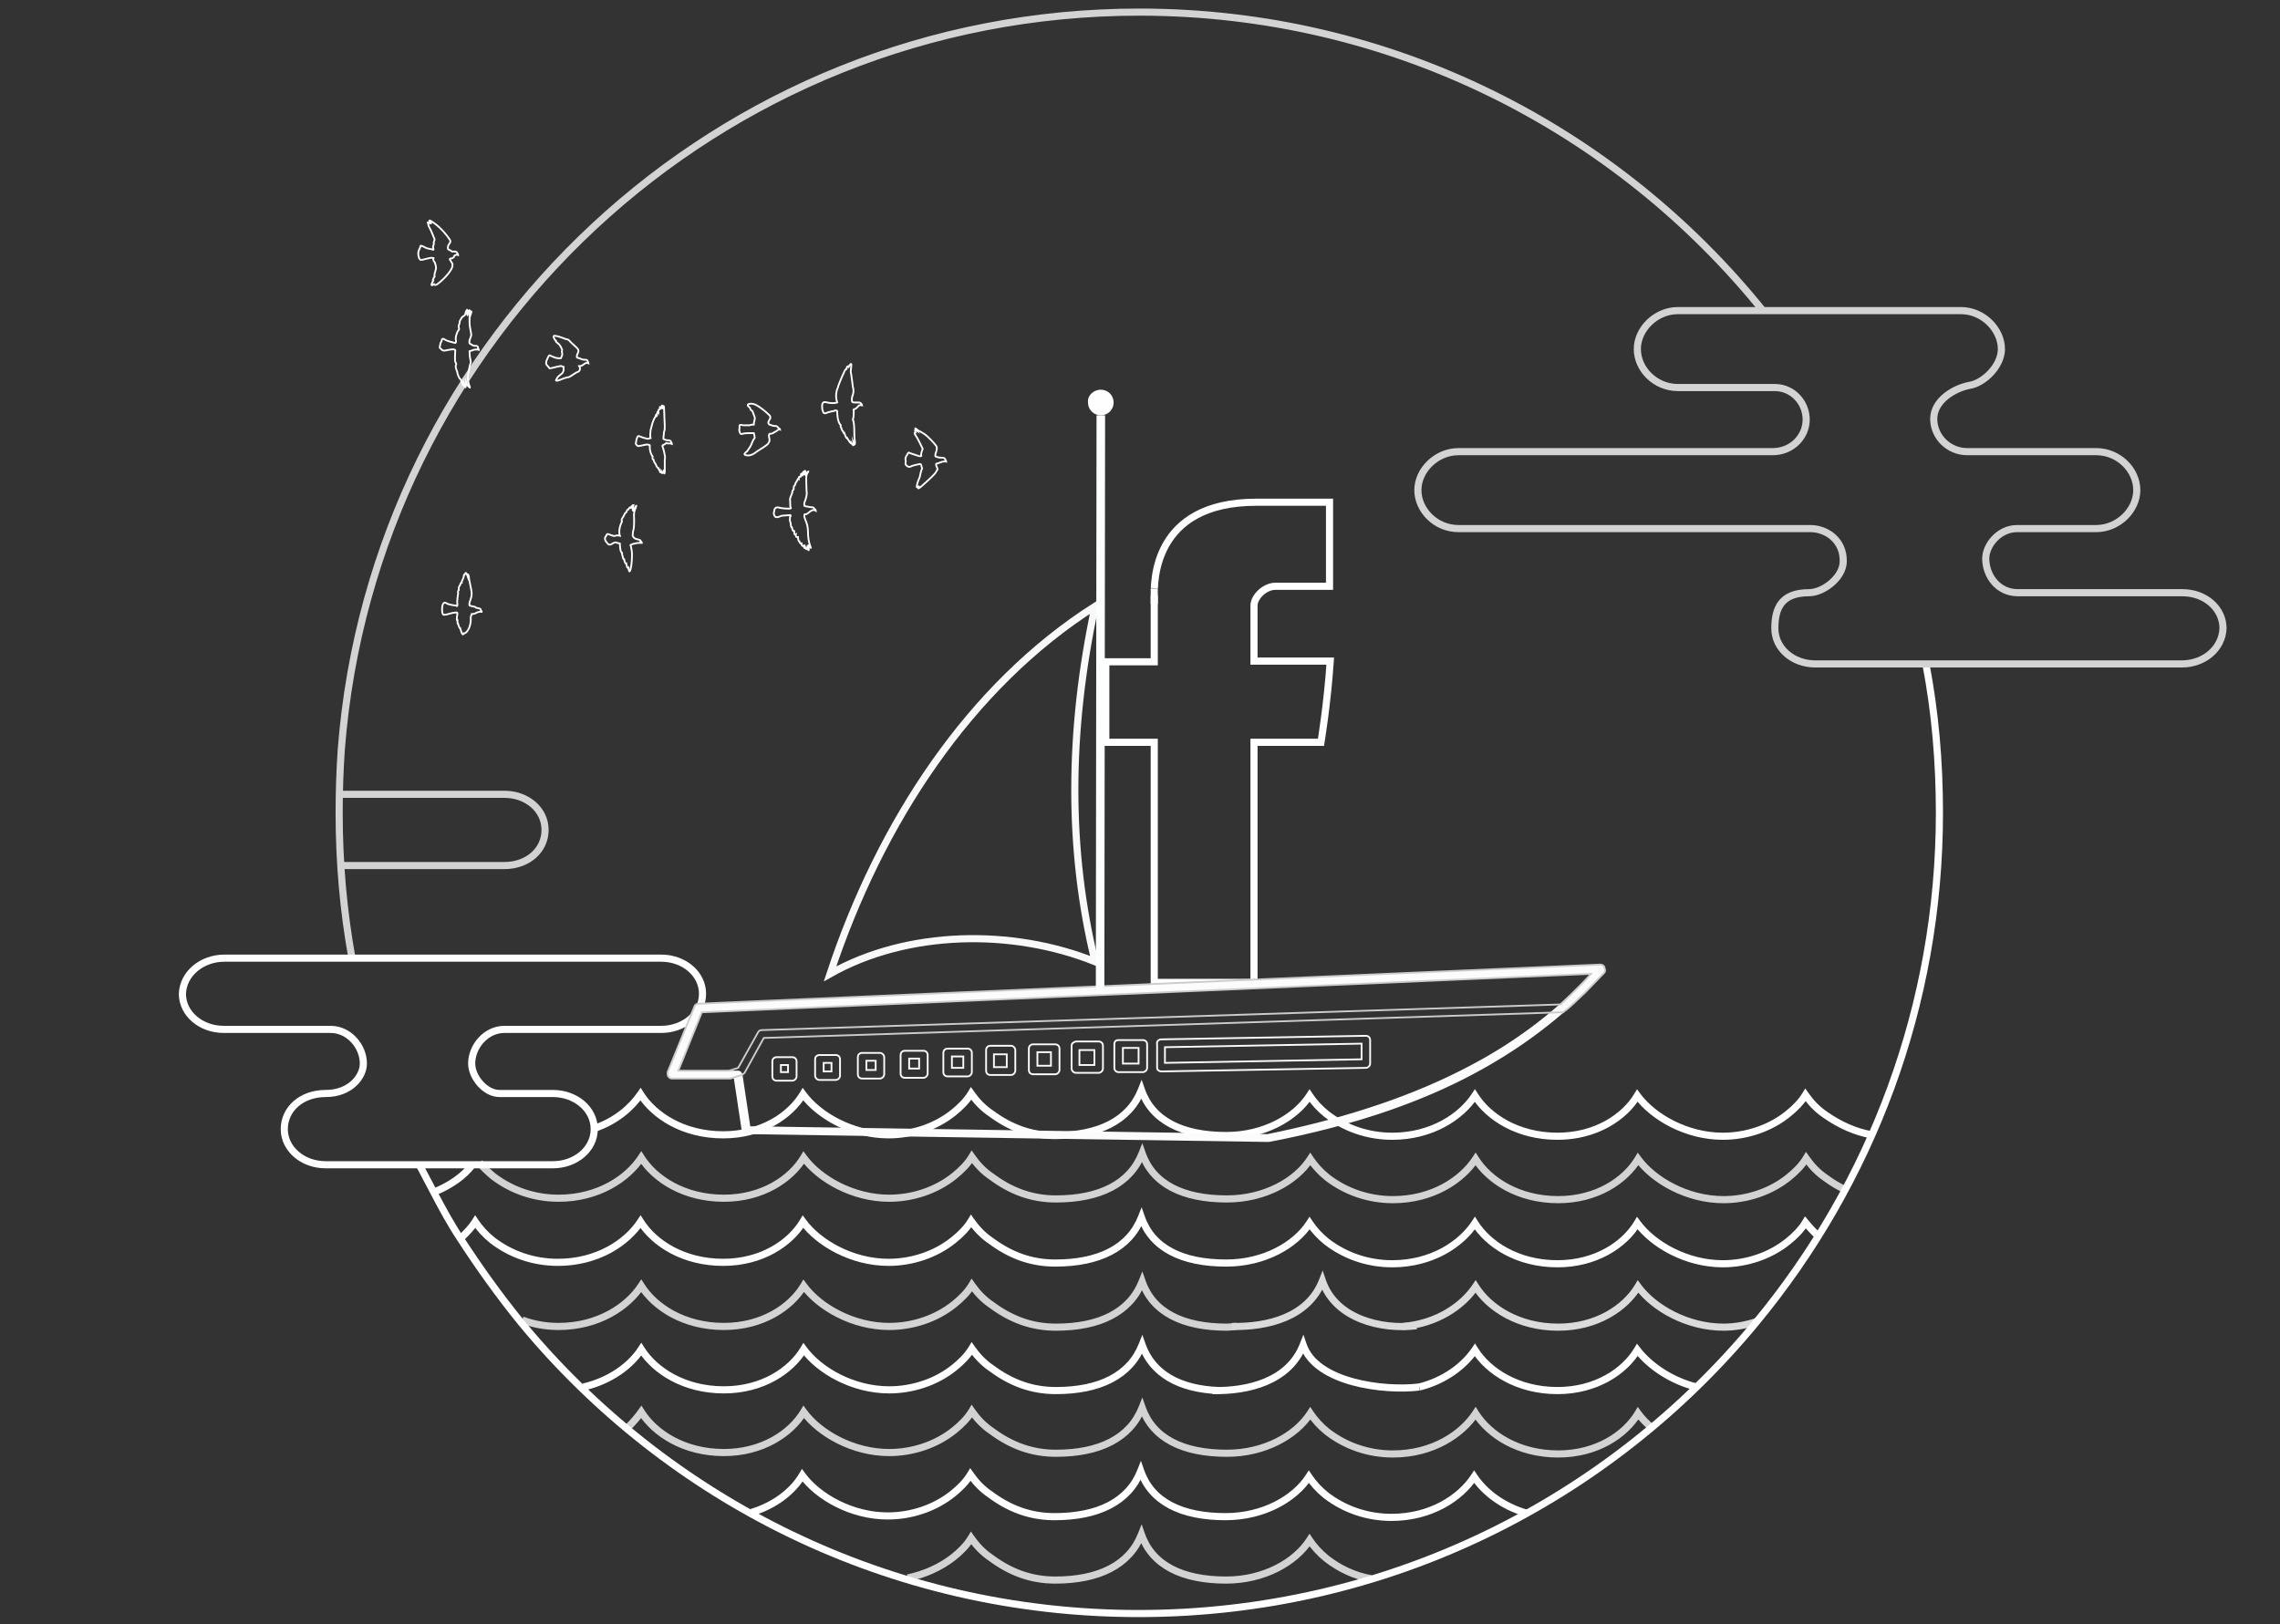 <?xml version="1.0" encoding="utf-8"?>
<!-- Generator: Adobe Illustrator 21.1.0, SVG Export Plug-In . SVG Version: 6.00 Build 0)  -->
<svg version="1.1" id="Layer_1" xmlns="http://www.w3.org/2000/svg" xmlns:xlink="http://www.w3.org/1999/xlink" x="0px" y="0px"
	 viewBox="0 0 320 228" style="enable-background:new 0 0 320 228;" xml:space="preserve">
<rect x="0" y="0" width="320" height="228" fill="#333333" stroke="none"/>
<style type="text/css">
	.st0{fill:none;stroke:#FFFFFF;stroke-miterlimit:10;stroke-dasharray:6.598;}
	.st1{fill:none;stroke:#D3D3D3;stroke-miterlimit:10;stroke-dasharray:223.952;}
	.st2{fill:none;stroke:#FFFFFF;stroke-miterlimit:10;stroke-dasharray:223.216;}
	.st3{fill:none;stroke:#D3D3D3;stroke-miterlimit:10;stroke-dasharray:116.554;}
	.st4{fill:none;stroke:#DBDBDB;stroke-miterlimit:10;stroke-dasharray:116.554;}
	.st5{fill:none;stroke:#DBDBDB;stroke-miterlimit:10;stroke-dasharray:57.142;}
	.st6{fill:none;stroke:#FFFFFF;stroke-miterlimit:10;stroke-dasharray:105.416;}
	.st7{fill:none;stroke:#FFFFFF;stroke-miterlimit:10;stroke-dasharray:46.139;}
	.st8{fill:none;stroke:#D3D3D3;stroke-miterlimit:10;stroke-dasharray:169.1;}
	.st9{fill:none;stroke:#FFFFFF;stroke-miterlimit:10;stroke-dasharray:128.46;}
	.st10{fill:none;stroke:#D3D3D3;stroke-miterlimit:10;stroke-dasharray:77.471;}
	.st11{fill:none;stroke:#FFFFFF;stroke-miterlimit:10;stroke-dasharray:210.133;}
	.st12{fill:none;stroke:#D3D3D3;stroke-miterlimit:10;stroke-dasharray:63.494;}
	.st13{fill:none;stroke:#FFFFFF;stroke-miterlimit:10;stroke-dasharray:322.887;}
	.st14{fill:none;stroke:#D3D3D3;stroke-miterlimit:10;stroke-dasharray:297.529;}
	.st15{fill:none;stroke:#FFFFFF;stroke-miterlimit:10;stroke-dasharray:234.226;}
	.st16{fill:none;stroke:#D3D3D3;stroke-miterlimit:10;stroke-dasharray:409.156;}
	.st17{fill:none;stroke:#FFFFFF;stroke-miterlimit:10;stroke-dasharray:116.554;}
	.st18{fill-rule:evenodd;clip-rule:evenodd;fill:none;stroke:#F9F9F9;stroke-miterlimit:10;}
	.st19{fill:none;}
	.st20{fill-rule:evenodd;clip-rule:evenodd;fill:none;}
	.st21{fill:#FCFCFC;}
	.st22{fill:none;stroke:#CCCCCC;stroke-width:0.25;stroke-miterlimit:10;}
	.st23{fill:none;stroke:#FCFCFC;stroke-width:0.25;stroke-miterlimit:10;}
	.st24{fill-rule:evenodd;clip-rule:evenodd;fill:#FEFEFE;}
	.st25{fill:#FDFFFF;}
	.st26{fill:none;stroke:#FFFFFF;stroke-width:0.25;stroke-miterlimit:10;}
</style>
<path class="st0" d="M66.3,163.5c-1.2,1.6-3.1,2.9-5.3,3.8"/>
<path class="st1" d="M259,167c-0.9-0.4-1.9-1-2.7-1.6c-1.2-0.8-2.1-1.8-2.8-2.8c-0.6,1-1.5,1.9-2.5,2.7c-2.5,2-5.8,3.1-9.1,3.1
	c-5.1,0-9.8-2.7-12-5.7c-1.8,3-5.8,5.7-11.2,5.7c-5.6,0-9.7-2.7-11.6-5.7c-1.9,2.9-6,5.7-11.6,5.7c-3.4,0-6.6-1.1-9.2-3.1
	c-1-0.8-1.8-1.7-2.4-2.6c-2,3.1-6.4,5.6-11.7,5.6c-6.2,0-10.4-2.1-11.9-6.4c-1.7,4.3-6,6.4-12.1,6.4c-3.4,0-6.3-1.1-9-3.1
	c-1.2-0.8-2.1-1.8-2.8-2.8c-0.6,1-1.5,1.9-2.5,2.7c-2.5,2-5.8,3.1-9.1,3.1c-5.1,0-9.8-2.7-12-5.7c-1.8,3-5.8,5.7-11.2,5.7
	c-5.6,0-9.7-2.7-11.6-5.7c-1.9,2.9-6,5.7-11.6,5.7c-3.4,0-6.6-1.1-9.2-3.1c-0.7-0.6-1.4-1.2-1.9-1.9"/>
<path class="st2" d="M255.2,173.5c-0.7-0.6-1.3-1.3-1.8-1.9c-0.6,1-1.5,1.9-2.5,2.7c-2.5,2-5.8,3.1-9.1,3.1c-5.1,0-9.8-2.7-12-5.7
	c-1.8,3-5.8,5.7-11.2,5.7c-5.6,0-9.7-2.7-11.6-5.7c-1.9,2.9-6,5.7-11.6,5.7c-3.4,0-6.6-1.1-9.2-3.1c-1-0.8-1.8-1.7-2.4-2.6
	c-2,3.1-6.4,5.6-11.7,5.6c-6.2,0-10.4-2.1-11.9-6.4c-1.7,4.3-6,6.4-12.1,6.4c-3.4,0-6.3-1.1-9-3.1c-1.2-0.8-2.1-1.8-2.8-2.8
	c-0.6,1-1.5,1.9-2.5,2.7c-2.5,2-5.8,3.1-9.1,3.1c-5.1,0-9.8-2.7-12-5.7c-1.8,3-5.8,5.7-11.2,5.7c-5.6,0-9.7-2.7-11.6-5.7
	c-1.9,2.9-6,5.7-11.6,5.7c-3.4,0-6.6-1.1-9.2-3.1c-1-0.8-1.8-1.7-2.4-2.6c-0.5,0.8-1.2,1.5-1.9,2.2"/>
<path class="st3" d="M173.5,186.2c-0.4,0-0.9,0.1-1.3,0.1c-6.2,0-10.4-2.1-11.9-6.4c-1.7,4.3-6,6.4-12.1,6.4c-3.4,0-6.3-1.1-9-3.1
	c-1.2-0.8-2.1-1.8-2.8-2.8c-0.6,1-1.5,1.9-2.5,2.7c-2.5,2-5.8,3.1-9.1,3.1c-5.1,0-9.8-2.7-12-5.7c-1.8,3-5.8,5.7-11.2,5.7
	c-5.6,0-9.7-2.7-11.6-5.7c-1.9,2.9-6,5.7-11.6,5.7c-1.8,0-3.5-0.3-5.1-0.9"/>
<path class="st4" d="M198.8,186.1c-5,0.6-11.4-1-13.2-6.3c-2,5.1-7.7,6.5-12.7,6.4"/>
<path class="st5" d="M246.6,185.5c-1.5,0.5-3.1,0.8-4.7,0.8c-5.1,0-9.8-2.7-12-5.7c-1.8,3-5.8,5.7-11.2,5.7c-5.6,0-9.7-2.7-11.6-5.7
	c-1.8,2.7-5.4,5.2-10.2,5.6"/>
<path class="st6" d="M171.1,195.2c-5.6-0.2-9.4-2.4-10.8-6.4c-1.7,4.3-6,6.4-12.1,6.4c-3.4,0-6.3-1.1-9-3.1
	c-1.2-0.8-2.1-1.8-2.8-2.8c-0.6,1-1.5,1.9-2.5,2.7c-2.5,2-5.8,3.1-9.1,3.1c-5.1,0-9.8-2.7-12-5.7c-1.8,3-5.8,5.7-11.2,5.7
	c-5.6,0-9.7-2.7-11.6-5.7c-1.5,2.3-4.3,4.4-8.1,5.3"/>
<path class="st7" d="M238.1,194.7c-3.6-0.9-6.6-3-8.3-5.2c-1.8,3-5.8,5.7-11.2,5.7c-5.6,0-9.7-2.7-11.6-5.7
	c-1.5,2.2-4.2,4.3-7.8,5.2"/>
<path class="st8" d="M231.8,200.4c-0.7-0.6-1.4-1.3-1.9-2c-1.8,3-5.8,5.7-11.2,5.7c-5.6,0-9.7-2.7-11.6-5.7c-1.9,2.9-6,5.7-11.6,5.7
	c-3.4,0-6.6-1.1-9.2-3.1c-1-0.8-1.8-1.7-2.4-2.6c-2,3.1-6.4,5.6-11.7,5.6c-6.2,0-10.4-2.1-11.9-6.4c-1.7,4.3-6,6.4-12.1,6.4
	c-3.4,0-6.3-1.1-9-3.1c-1.2-0.8-2.1-1.8-2.8-2.8c-0.6,1-1.5,1.9-2.5,2.7c-2.5,2-5.8,3.1-9.1,3.1c-5.1,0-9.8-2.7-12-5.7
	c-1.8,3-5.8,5.7-11.2,5.7c-5.6,0-9.7-2.7-11.6-5.7c-0.5,0.7-1.1,1.4-1.8,2.1"/>
<path class="st9" d="M214.2,212.4c-3.4-1-5.9-3-7.3-5.1c-1.9,2.9-6,5.7-11.6,5.7c-3.4,0-6.6-1.1-9.2-3.1c-1-0.8-1.8-1.7-2.4-2.6
	c-2,3.1-6.4,5.6-11.7,5.6c-6.2,0-10.4-2.1-11.9-6.4c-1.7,4.3-6,6.4-12.1,6.4c-3.4,0-6.3-1.1-9-3.1c-1.2-0.8-2.1-1.8-2.8-2.8
	c-0.6,1-1.5,1.9-2.5,2.7c-2.5,2-5.8,3.1-9.1,3.1c-5.1,0-9.8-2.7-12-5.7c-1.3,2.2-3.8,4.2-7.1,5.2"/>
<path class="st10" d="M192.4,221.6c-2.3-0.4-4.4-1.4-6.2-2.8c-1-0.8-1.8-1.7-2.4-2.6c-2,3.1-6.4,5.6-11.7,5.6
	c-6.2,0-10.4-2.1-11.9-6.4c-1.7,4.3-6,6.4-12.1,6.4c-3.4,0-6.3-1.1-9-3.1c-1.2-0.8-2.1-1.8-2.8-2.8c-0.6,1-1.5,1.9-2.5,2.7
	c-1.8,1.4-4,2.4-6.4,2.9"/>
<path class="st11" d="M262.7,159.3c-2.3-0.4-4.5-1.4-6.5-2.8c-1.2-0.8-2.1-1.8-2.8-2.8c-0.6,1-1.5,1.9-2.5,2.7
	c-2.5,2-5.8,3.1-9.1,3.1c-5.1,0-9.8-2.7-12-5.7c-1.8,3-5.8,5.7-11.2,5.7c-5.6,0-9.7-2.7-11.6-5.7c-1.9,2.9-6,5.7-11.6,5.7
	c-3.4,0-6.6-1.1-9.2-3.1c-1-0.8-1.8-1.7-2.4-2.6c-2,3.1-6.4,5.6-11.7,5.6c-6.2,0-10.4-2.1-11.9-6.4c-1.7,4.3-6,6.4-12.1,6.4
	c-3.4,0-6.3-1.1-9-3.1c-1.2-0.8-2.1-1.8-2.8-2.8c-0.6,1-1.5,1.9-2.5,2.7c-2.5,2-5.8,3.1-9.1,3.1c-5.1,0-9.8-2.7-12-5.7
	c-1.8,3-5.8,5.7-11.2,5.7c-5.6,0-9.7-2.7-11.6-5.7c-1.3,1.9-3.5,3.8-6.5,4.8"/>
<path class="st12" d="M47.5,121.5h23.3c3.2,0,5.7-2.1,5.7-5s-2.6-5-5.7-5H47.5"/>
<path class="st13" d="M270.3,93.2c1.3,6.8,1.9,13.7,1.9,20.9c0,27.1-9.6,52-25.7,71.5c-20.6,25-51.8,40.9-86.7,40.9
	s-66.1-15.9-86.7-40.9c-3-3.7-5.8-7.6-8.4-11.6c-1.4-2.1-2.6-4.3-3.8-6.6c-0.7-1.3-1.3-2.5-2-3.8"/>
<path class="st14" d="M49.4,134.5c-1.2-6.6-1.8-13.4-1.8-20.4c0-3,0.1-6,0.3-8.9c4.5-57.9,52.9-103.5,112-103.5
	c35.4,0,67,16.4,87.6,42"/>
<path class="st15" d="M31.5,134.5h61.3c3.2,0,5.8,2.2,5.8,5s-2.6,5-5.8,5h-22c-2.6,0-4.6,2.4-4.6,4.8c0,1.9,1.9,4.2,3.9,4.2
	c1.5,0,7.5,0,7.5,0c3.2,0,5.8,2.2,5.8,5s-2.6,5-5.8,5H45.7c-3.2,0-5.8-2.2-5.8-5s2.4-5,5.8-5c3.5,0,5.3-2.4,5.3-4.2
	c0-2.4-2-4.8-4.6-4.8h-15c-3.2,0-5.8-2.2-5.8-5C25.7,136.7,28.3,134.5,31.5,134.5z"/>
<path class="st16" d="M306.2,93.2h-51.4c-3.2,0-5.7-2.2-5.7-5s0.9-5,4.8-5c1.9,0,4.7-2,4.8-4.3c0.1-3.1-2.4-4.7-4.6-4.7
	c-5.3,0-49.4,0-49.4,0c-3.2,0-5.7-2.6-5.7-5.4s2.6-5.4,5.7-5.4h44.1c2.7,0,4.7-2.1,4.7-4.5s-1.9-4.5-4.4-4.5h-13.6
	c-3.2,0-5.7-2.6-5.7-5.4s2.6-5.4,5.7-5.4h17.1h22.6c3.2,0,5.7,2.7,5.7,5.4c0,2.4-2.5,4.8-4.5,5.1c-2.1,0.4-5,2.1-5,4.7
	c0,2.5,2.1,4.6,4.7,4.6h18.1c3.2,0,5.7,2.6,5.7,5.4c0,2.8-2.6,5.4-5.7,5.4c0,0-8.5,0-11.1,0s-4.4,2.4-4.4,4.2c0,2.4,1.7,4.8,4.5,4.8
	s23.1,0,23.1,0c3.2,0,5.7,2.2,5.7,5C311.9,91,309.4,93.2,306.2,93.2z"/>
<path class="st17" d="M199.2,194.7c-5,0.6-14.5-0.6-16.3-5.9c-2,5.1-7.7,6.5-12.7,6.4"/>
<g>
	<path class="st11" d="M162,83.6v9.3h-6.8v11.3h6.8v33.7H176v-33.7h9.4c0,0,0.9-5.4,1.3-11.4H176V85c0-1.2,1.5-2.7,3-2.7h7.6V70.5
		h-10.3C161.7,70.5,162,81.9,162,83.6"/>
	<line class="st11" x1="162" y1="82.6" x2="162" y2="84.8"/>
</g>
<g>
	<path class="st18" d="M153.7,85.1c-17.6,11.2-30.2,30.4-37.2,51.6c10.8-6.1,25.5-6.4,37.2-1.7C149.9,119.5,149.9,102.8,153.7,85.1
		L153.7,85.1z"/>
	<path class="st19" d="M152.9,86.3c-7.9,5.3-14.8,12.2-20.6,20.2c-6.2,8.6-11.2,18.5-14.8,29c5.1-2.6,11-4,16.9-4.3
		c6.3-0.3,12.7,0.7,18.4,2.8c-1.7-7.5-2.6-15.2-2.6-23.2C150.3,102.9,151.1,94.7,152.9,86.3L152.9,86.3z M131.3,105.9
		c6.1-8.5,13.5-15.9,22.1-21.3c0.1-0.1,0.3-0.1,0.4-0.1c0.3,0.1,0.5,0.4,0.4,0.7c-1.9,8.8-2.9,17.4-2.9,25.7c0,8.3,1,16.2,2.8,23.9
		c0,0.1,0,0.3,0,0.4c-0.1,0.3-0.5,0.4-0.8,0.3c-5.9-2.4-12.5-3.4-19-3.1c-6.3,0.3-12.5,1.9-17.7,4.8c-0.1,0.1-0.3,0.1-0.5,0
		c-0.3-0.1-0.5-0.4-0.4-0.7C119.6,125.5,124.7,115,131.3,105.9L131.3,105.9z"/>
	<path class="st20" d="M224.7,136c-9.3,10.4-22.9,19-46.8,23.7c-24.4-0.4-48.8-0.7-73.2-1.1c-0.4-2.6-0.8-5.2-1.2-7.8
		c-3.1,0-6.1,0-9.2,0c1.2-3.1,2.5-6.2,3.8-9.3C140.3,139.7,182.6,137.9,224.7,136L224.7,136z"/>
	<path class="st21" d="M225.2,136.5c-4.7,5.2-10.5,10-18.1,14.1c-7.6,4.1-17,7.4-29,9.7c-0.1,0-0.1,0-0.2,0l-73.2-1.1
		c-0.3,0-0.5-0.2-0.6-0.5l-1.1-7.3h-8.7c-0.3,0-0.6-0.3-0.6-0.6c0-0.1,0-0.2,0-0.3l3.8-9.3c0.1-0.2,0.3-0.3,0.5-0.3l126.6-5.5
		c0.3,0,0.6,0.2,0.6,0.5C225.3,136.2,225.3,136.3,225.2,136.5L225.2,136.5z M206.5,149.5c7-3.7,12.4-8.1,16.8-12.8l-124.8,5.4
		l-3.3,8.2h8.4c0.3,0,0.5,0.2,0.6,0.5l1.1,7.3l72.6,1.1C189.7,156.8,199,153.5,206.5,149.5L206.5,149.5z"/>
	<path class="st22" d="M225.2,136.5c-0.9,0.9-1.8,1.9-2.7,2.8c-1,0.9-1.9,1.9-3,2.7c-0.1,0.1-0.3,0.2-0.4,0.1l-111.9,3.6l-2.7,4.9
		c-0.1,0.1-0.2,0.2-0.4,0.3l-1.6,0.5c-0.1,0-0.1,0-0.2,0h-8c-0.3,0-0.6-0.3-0.6-0.6c0-0.1,0-0.2,0-0.3l3.8-9.3
		c0.1-0.2,0.3-0.3,0.5-0.3l126.6-5.5c0.3,0,0.6,0.2,0.6,0.5C225.3,136.2,225.3,136.3,225.2,136.5L225.2,136.5z M221.6,138.5
		c0.6-0.6,1.2-1.2,1.7-1.8l-124.8,5.4l-3.3,8.2h7.1l1.3-0.4l2.8-5c0.1-0.2,0.3-0.3,0.5-0.3l112.1-3.6
		C219.9,140.2,220.8,139.3,221.6,138.5L221.6,138.5z"/>
	<g>
		<path class="st23" d="M109,148.4l2.2,0c0.3,0,0.6,0.2,0.6,0.6l0,2.1c0,0.3-0.3,0.6-0.6,0.6l-2.2,0c-0.3,0-0.6-0.2-0.6-0.6l0-2.1
			C108.4,148.6,108.7,148.4,109,148.4L109,148.4z M110.6,149.5l-1,0l0,1l1,0L110.6,149.5z"/>
		<path class="st23" d="M157,146l3.4,0c0.3,0,0.6,0.2,0.6,0.6l0,3.3c0,0.3-0.3,0.6-0.6,0.6l-3.4,0c-0.3,0-0.6-0.2-0.6-0.6l0-3.3
			C156.4,146.2,156.6,146,157,146L157,146z M159.8,147.1l-2.2,0l0,2.2l2.2,0L159.8,147.1z"/>
		<path class="st23" d="M151,146.2l3.2,0c0.3,0,0.6,0.2,0.6,0.6l0,3.2c0,0.3-0.3,0.6-0.6,0.6l-3.2,0c-0.3,0-0.6-0.3-0.6-0.6l0-3.2
			C150.4,146.5,150.6,146.3,151,146.2L151,146.2z M153.6,147.4l-2.1,0l0,2.1l2.1,0L153.6,147.4z"/>
		<path class="st23" d="M145,146.6l3.1,0c0.3,0,0.6,0.2,0.6,0.6l0,3c0,0.3-0.3,0.6-0.6,0.6l-3.1,0c-0.3,0-0.6-0.2-0.6-0.6l0-3
			C144.4,146.8,144.7,146.6,145,146.6L145,146.6z M147.5,147.7l-1.9,0l0,1.9l1.9,0L147.5,147.7z"/>
		<path class="st23" d="M139,146.8l2.9,0c0.3,0,0.6,0.3,0.6,0.6l0,2.9c0,0.3-0.3,0.6-0.6,0.6l-2.9,0c-0.3,0-0.6-0.2-0.6-0.6l0-2.9
			C138.4,147.1,138.6,146.8,139,146.8L139,146.8z M141.3,148l-1.8,0l0,1.8l1.8,0L141.3,148z"/>
		<path class="st23" d="M133,147.2l2.8,0c0.3,0,0.6,0.2,0.6,0.6l0,2.7c0,0.3-0.3,0.6-0.6,0.6l-2.8,0c-0.3,0-0.6-0.2-0.6-0.6l0-2.7
			C132.4,147.4,132.7,147.2,133,147.2L133,147.2z M135.2,148.3l-1.6,0l0,1.6l1.6,0L135.2,148.3z"/>
		<path class="st23" d="M127,147.5l2.6,0c0.3,0,0.6,0.2,0.6,0.6l0,2.6c0,0.3-0.3,0.6-0.6,0.6l-2.6,0c-0.3,0-0.6-0.2-0.6-0.6l0-2.6
			C126.4,147.7,126.7,147.5,127,147.5L127,147.5z M129,148.6l-1.4,0l0,1.4l1.4,0L129,148.6z"/>
		<path class="st23" d="M121,147.8l2.5,0c0.3,0,0.6,0.3,0.6,0.6l0,2.4c0,0.3-0.3,0.6-0.6,0.6l-2.5,0c-0.3,0-0.6-0.2-0.6-0.6l0-2.4
			C120.4,148,120.7,147.8,121,147.8L121,147.8z M122.9,148.9l-1.3,0l0,1.3l1.3,0L122.9,148.9z"/>
		<path class="st23" d="M115,148.1l2.3,0c0.3,0,0.6,0.2,0.6,0.6l0,2.3c0,0.3-0.3,0.6-0.6,0.6l-2.3,0c-0.3,0-0.6-0.3-0.6-0.6l0-2.3
			C114.4,148.3,114.7,148.1,115,148.1L115,148.1z M116.7,149.2l-1.1,0l0,1.2l1.1,0L116.7,149.2z"/>
		<path class="st23" d="M163,145.9l28.7-0.5c0.3,0,0.6,0.2,0.6,0.6l0,0l0,3.3c0,0.3-0.3,0.6-0.6,0.6l0,0l-28.7,0.5
			c-0.3,0-0.6-0.2-0.6-0.5l0,0l0-3.3C162.3,146.2,162.6,145.9,163,145.9L163,145.9z M191.1,146.5l-27.6,0.5l0,2.2l27.6-0.5
			L191.1,146.5z"/>
	</g>
	<path class="st24" d="M154.5,54.7c1,0,1.8,0.8,1.8,1.8c0,1-0.8,1.8-1.8,1.8c-1,0-1.8-0.8-1.8-1.8C152.6,55.5,153.5,54.7,154.5,54.7
		L154.5,54.7z"/>
	<polygon class="st25" points="155.1,58.3 155,139.1 153.8,139.1 153.9,58.3 	"/>
</g>
<g>
	<path class="st26" d="M119.8,57.5c0,0,0.3-0.1,0.5-0.3c0.2-0.3,0.4-0.4,0.7-0.3c0,0,0-0.1-0.1-0.2c-0.1-0.1-0.1-0.2-0.4-0.2
		c-0.3,0-0.5,0-0.6,0c-0.2,0-0.3-0.1-0.3-0.1s-0.1-0.3,0-0.7c0.1-0.3,0.3-0.7,0.1-1.4c-0.1-0.7-0.2-1.7-0.3-2.1c0-0.4,0.2-1.3,0-1.1
		c-0.2,0.2-0.3,0.4-0.3,0.4s-0.2-0.3-0.3,0.3c0,0-0.2,0-0.4,0.6c0,0-0.3,0.6-0.4,0.9c-0.1,0.3-0.4,0.9-0.4,1.1c0,0-0.5,0.9-0.1,2.1
		c0,0-0.5,0.2-1.4,0c-0.9-0.3-0.7,0.6-0.7,0.9c0.1,0.3,0.1,0.7,0.5,0.6c0.4-0.2,1.1-0.3,1.1-0.3s0.4-0.2,0.5,0c0,0.2,0,1.5,0.5,2
		c0,0-0.1,0.2,0.1,0.4c0,0,0,0.3,0.2,0.4c0,0,0.1,0.4,0.2,0.3c0,0,0.3,0.9,0.4,0.7c0,0,0.6,1,0.6,0.7c0,0,0.4,0.7,0.3,0
		c0,0,0.2,0.5,0.2-0.1c-0.1-0.6-0.1-1.2-0.1-1.5c0-0.3,0-1.3-0.2-1.7C119.9,58.3,119.8,57.5,119.8,57.5z"/>
	<path class="st26" d="M82.6,51c0,0,0-0.1-0.1-0.2c0,0,0-0.3-0.3-0.3c-0.3,0-0.4,0-0.6-0.1c-0.2-0.1-0.6-0.2-0.6-0.2s-0.1-0.1,0-0.4
		c0.1-0.3,0.3-0.5,0.1-0.8c-0.2-0.3-1-0.9-1.2-1.2c-0.2-0.2-0.5-0.2-0.5-0.2s-1.9-0.8-1.7-0.3c0,0,0.1,0.4,0.3,0.5
		c0,0-0.1,0.1,0.3,0.4c0.4,0.3,0.5,0.7,0.6,0.9c0,0.2-0.1,0.2,0,0.5c0.1,0.2-0.2,0.7-0.2,0.7s-0.5,0-0.8-0.1
		c-0.3-0.1-0.7-0.3-0.7-0.3s-0.1-0.1-0.2,0.1c-0.1,0.2-0.6,1-0.2,1.3c0.4,0.4,0.2,0.4,0.4,0.4c0.2,0,1.2-0.3,1.4-0.3
		c0.2-0.1,0.3,0.1,0.5,0.1c0,0,0,0.3,0,0.4c0,0.2-0.1,0.4-0.2,0.5c-0.1,0.1-0.8,0.6-0.7,0.7c0,0-0.5,0.5,0.2,0.3
		c0.7-0.3,0.8-0.3,1.1-0.4c0.2-0.1,0.1,0.1,0.6-0.2c0.5-0.3,0.7-0.5,1-0.6c0.3-0.1,0.4-0.5,0.2-0.8c0,0,0.2,0,0.4-0.1
		C81.9,51.2,82.2,50.8,82.6,51z"/>
	<path class="st26" d="M109.5,60.3c0,0,0-0.1-0.2-0.2c-0.2-0.1-0.1-0.3-0.5-0.3c-0.3,0-0.5-0.1-0.8-0.2c-0.2-0.1-0.2-0.3-0.1-0.5
		c0-0.1,0.5-0.5,0-0.9c-0.4-0.4-1.6-1.4-2.2-1.5c-0.6-0.1-1,0.1-0.6,0.4c0.4,0.3,0,0.3,0.5,0.6c0,0,0.2,0.5,0.3,0.8
		c0.1,0.3,0,0.3,0,0.5c-0.1,0.2-0.1,0.6-0.1,0.6s-0.4,0-0.6,0.1c-0.2,0-0.6,0-0.9,0c-0.3-0.1-0.6-0.1-0.5,0.2c0,0.3-0.1,0.5,0,0.7
		c0.1,0.2,0.1,0.4,0.4,0.3c0.3-0.1,0.8-0.1,1-0.1c0.2,0,0.6,0,0.6,0s0.1,0.3,0.1,0.5c0.1,0.2-0.1,0.3-0.2,0.5
		c-0.1,0.2-0.2,0.5-0.3,0.7c0,0.1-0.4,0.6-0.5,0.8c-0.2,0.2-0.7,0.5-0.2,0.6c0.4,0.1,0.9,0,1.5-0.5c0.6-0.4,1.3-0.8,1.6-1.1
		c0.2-0.4,0.2-0.3,0.2-0.6c0-0.3-0.2-0.5,0-0.8c0,0,0.3,0,0.5-0.1c0.2-0.2,0.4-0.2,0.5-0.3C109.3,60.2,109.5,60.3,109.5,60.3z"/>
	<path class="st26" d="M114.5,71.7c0,0,0-0.1-0.1-0.2c-0.2-0.1-0.1-0.3-0.5-0.3c-0.4,0-0.4-0.1-0.7-0.1c-0.3-0.1-0.3-0.1-0.3-0.1
		s-0.1-0.4,0.1-0.7c0.1-0.4,0.3-0.7,0.2-1.4c0-0.7-0.1-1.8,0-2.2c0.1-0.4,0.4-0.6,0.2-0.5c-0.2,0.1-0.3,0.5-0.3,0.5
		s-0.1,0.1-0.1-0.3c0.1-0.4-0.1-0.4-0.1-0.1c-0.1,0.3-0.1,0.4-0.1,0.2c0-0.2,0-0.4-0.1-0.2c-0.1,0.2,0,0.6-0.1,0.4
		c-0.1-0.3-0.2-0.3-0.2,0.1c0,0.4-0.3-0.2-0.3,0.4c0,0-0.1-0.1-0.2,0.2c-0.1,0.3-0.2,0.2-0.3,0.6c-0.1,0.4-0.2,0-0.2,0.5
		c0,0.5-0.2,0.1-0.2,0.6c-0.1,0.5-0.4,0.7-0.3,1.3c0,0.5,0,0.8,0.1,0.9c0.1,0.1-0.3,0.1-0.3,0.1s-0.6,0-1.2-0.1
		c-0.5-0.2-0.7,0-0.8,0.2c0,0.2-0.1,0.4-0.1,0.5c0,0.2,0.1,0.6,0.4,0.6c0.3,0,0.4-0.1,0.7-0.2c0.3,0,1-0.1,1.2-0.1
		c0.2,0.1,0,0.2,0,0.2c0,0.1-0.1,0.5,0,0.7c0.1,0.2,0.1,0.9,0.2,0.8c0.1-0.1,0.1,0.7,0.3,0.5c0.2-0.1-0.1,0.7,0.3,0.5
		c0,0-0.1,0.5,0.3,0.4c0,0,0,0.6,0.2,0.6c0,0,0.1,0.4,0.3,0.3c0,0,0,0.5,0.3,0.3c0,0,0.1,0.6,0.2,0.2c0,0,0.2,0.6,0.3,0.1
		c0,0,0.3,0.7,0.2,0.1c-0.1-0.6-0.1-0.5,0.1-0.3c0.2,0.2,0.3,0.4,0.1-0.1c-0.2-0.5-0.3-1.3-0.3-1.9c0-0.6-0.1-1-0.2-1.3
		c-0.1-0.3-0.4-0.9-0.3-1.1c0-0.2,0.1-0.1,0.2-0.1c0.1,0,0.5-0.3,0.6-0.4C114,71.6,114.2,71.5,114.5,71.7L114.5,71.7z"/>
	<path class="st26" d="M65.9,85c0,0-0.1-0.3,0.1-0.7c0.1-0.4,0.2-0.5,0.2-1c0-0.5-0.4-1.9-0.4-2.4c-0.1-0.4-0.2-0.3-0.2-0.1
		c0,0-0.2-0.6-0.3-0.3c-0.1,0.4-0.2-0.1-0.2,0.4c-0.1,0.5-0.3,0.5-0.3,0.9c0,0-0.2,0-0.2,0.3c0,0-0.3,0.3-0.2,0.7
		c0,0-0.2,0.2-0.1,0.5c0,0-0.2,1.1-0.1,1.5c0,0.4-0.1,0.3-0.2,0.2c-0.1,0-1-0.1-1.3-0.3c-0.3-0.2-0.5-0.1-0.6,0.3
		c-0.1,0.3-0.1,1.3,0.2,1.3c0.3,0,0.2,0,0.6-0.1c0.4-0.1,0.7-0.2,0.9-0.2c0.2,0,0.4-0.1,0.4,0.1c0,0.1-0.2,1.1,0,1
		c0,0,0,0.6,0.1,0.5c0,0,0.2,0.7,0.3,0.6c0,0,0.3,1.3,0.5,0.7c0,0,0.4,0.1,0.8-0.9c0.3-1,0.1-1.1,0.2-1.5c0.1-0.3,0.1-0.3,0.1-0.3
		s0.3,0,0.5-0.1c0.2-0.1,0.4-0.2,0.5-0.2c0.2,0,0.2-0.1,0.4,0c0,0,0.1,0-0.1-0.2c0,0,0-0.3-0.3-0.3c-0.3-0.1-0.3,0-0.5-0.2
		C66.2,85.1,65.9,85,65.9,85z"/>
	<path class="st26" d="M64.3,35.8c0,0,0-0.2-0.1-0.2c0,0,0-0.1-0.1-0.2c-0.1-0.1-0.3-0.1-0.5-0.1c-0.1,0-0.1,0.1-0.3-0.1
		c-0.2-0.1-0.4-0.2-0.4-0.2s-0.1-0.2,0-0.5c0.1-0.3,0.5-0.5,0.2-0.9c-0.3-0.5-1.3-1.7-2.2-2.3c-0.8-0.6-0.7-0.3-0.5-0.1
		c0.2,0.2,0.1,0.2-0.1,0.1c-0.2-0.1-0.4-0.2-0.2,0.1c0,0,0,0.3,0.2,0.6c0.2,0.3,0.6,1.4,0.7,1.6c0,0.2-0.2,0.3-0.1,0.6
		c0,0.1-0.2,0.5-0.1,0.6c0,0.3,0.2,0.3-0.2,0.2c-0.4-0.1-0.7-0.1-1-0.3c-0.4-0.2-0.6-0.3-0.6-0.1c0,0.2-0.3,0.5-0.3,1
		c0,0.5,0.2,0.9,0.4,0.9c0.2,0,1.4-0.4,1.6-0.3c0.2,0,0.2,0,0.1,0.1c0,0.1,0,0.3,0.2,0.5c0.1,0.2,0.2,0.6,0.2,0.9
		c-0.1,0.3-0.3,1-0.2,1.1c0,0-0.4,0.6-0.2,0.6c0,0-0.6,1,0.1,0.5c0,0,0.1,0.3,0.6-0.1c0.9-0.7,2.1-2,2-2.6c0,0,0.1-0.1-0.2-0.5
		c-0.3-0.4-0.1-0.4-0.1-0.4s0.3,0,0.5-0.2C63.7,35.8,64.1,35.7,64.3,35.8z"/>
	<path class="st26" d="M67.2,49.1c0,0,0-0.1-0.1-0.2c0,0,0-0.2-0.1-0.3c-0.1-0.1-0.3,0-0.6-0.1c-0.2-0.1-0.5-0.3-0.5-0.3
		s-0.1-0.3,0.1-0.7c0.1-0.4,0.2-0.3,0.1-0.8c-0.1-0.5-0.2-1-0.2-1.5c0-0.5,0-0.7,0.2-1.2c0.2-0.5-0.1-0.3-0.2,0.1c0,0,0-0.1,0-0.3
		c0.1-0.4-0.1-0.3-0.2,0.1c-0.1,0.3-0.1,0.3-0.1,0.3s-0.1-0.1,0-0.6c0-0.4-0.3,0.3-0.3,0.5c0,0.2-0.4,0.3-0.5,0.5
		c-0.1,0.2-0.3,0.4-0.3,0.7c0,0.3-0.2,0.3-0.1,0.7c0.1,0.4-0.1,0.3-0.2,0.6C64,47,63.9,47.6,64,47.8c0,0.3,0,0.4-0.3,0.3
		c-0.3-0.1-0.9-0.2-1.2-0.4c-0.3-0.2-0.5-0.2-0.5,0.1c-0.1,0.3-0.2,0.3-0.2,0.5c0,0.2-0.2,0.5,0,0.6c0.2,0.1,0.2,0.4,0.7,0.3
		c0.5-0.1,1.4-0.3,1.4,0c0,0.2-0.1,1.4,0,1.6c0.1,0.2,0.2,0.3,0.1,0.4c-0.1,0.2,0,0.6,0.1,0.8c0.1,0.2,0.1,0.5,0.2,0.7
		c0.1,0.2,0.2,0.5,0.3,0.5c0.1,0,0.5,1.5,0.5,0.7c0,0,0.3,1.2,0.3-0.2c0,0,0.1,0.3,0.4,0.6c0.3,0.3,0.1,0,0-0.4
		c-0.1-0.4-0.2-0.7-0.1-1.3c0.1-0.6,0.2-1.2,0.3-1.5c0.1-0.3,0.1-0.2,0-0.7c-0.1-0.5-0.1-1.1-0.1-1.1s0.4-0.1,0.6-0.2
		C66.6,49.1,66.9,49,67.2,49.1z"/>
	<path class="st26" d="M94.3,62.3c0,0,0-0.1-0.1-0.2c0,0,0-0.1-0.1-0.2c-0.1-0.1-0.2-0.1-0.5-0.1c-0.3-0.1-0.4-0.1-0.5-0.2
		c0-0.2,0.1-0.8,0.1-1c0.1-0.2,0.1-0.4,0.1-0.8c0-0.4-0.1-2-0.1-2.5c0-0.4-0.1-0.4-0.1-0.1c-0.1,0.2-0.1,0.2-0.1,0
		c0-0.3-0.1-0.5-0.2,0.1c0,0,0,0.2-0.1-0.1c-0.1-0.2-0.1,0-0.1,0.2c0,0.2-0.2-0.1-0.2,0.4c0,0-0.1-0.2-0.2,0.4c0,0-0.1-0.2-0.2,0.3
		c0,0-0.1,0-0.4,0.8c-0.2,0.8-0.3,1-0.3,1.2c0,0.3-0.1,0.7,0,1c0,0-0.3,0.1-0.4,0.1c-0.1,0-0.8-0.2-1-0.3c-0.2-0.1-0.4-0.2-0.5,0.2
		c0,0-0.1,0.2-0.1,0.4c0,0.2-0.2,0.4,0.1,0.6c0,0,0.1,0.2,0.3,0.1c0.2,0,0.9-0.2,1.1-0.2c0.2,0,0.4,0.1,0.4,0.1s-0.1,0.9,0.4,1.6
		c0,0-0.1,0.4,0.1,0.4c0,0,0.2,0.6,0.3,0.6c0,0,0.2,0.6,0.4,0.6c0,0,0.1,0.4,0.2,0.3c0,0,0,0.5,0.2,0.2c0,0,0.1,0.5,0.3,0
		c0,0,0.2,0.6,0.2,0c0-0.7,0-1.3,0-1.7c0.1-0.3,0-0.6-0.1-1.1c-0.1-0.5-0.3-0.8-0.2-0.9c0,0,0.3-0.1,0.5-0.3
		C93.7,62.3,94.1,62.2,94.3,62.3z"/>
	<path class="st26" d="M132.8,64.8C132.8,64.8,132.8,64.8,132.8,64.8c0-0.1,0-0.1-0.1-0.2c0,0,0-0.2-0.2-0.3c-0.2-0.1-0.4,0-0.8-0.1
		c-0.4-0.1-0.5-0.1-0.4-0.5c0.1-0.3,0.3-0.8,0.1-1.1c-0.2-0.3-1.1-1.3-1.7-1.7c-0.6-0.4-0.8-0.4-1-0.6c-0.2-0.2-0.4-0.3-0.1,0.1
		c0,0-0.3-0.2-0.1,0.3c0,0-0.3,0,0,0.4c0.3,0.4,1,1.9,1,1.9s-0.3,0.7-0.2,1c0,0-0.1,0.1-0.4,0c-0.3-0.1-1.2-0.4-1.2-0.4
		s-0.2-0.2-0.3,0.1c-0.1,0.2-0.4,0.5-0.3,0.9c0.1,0.4-0.2,0.5,0.2,0.8c0.3,0.3,0.7,0,0.7,0s0.7-0.2,0.8-0.2c0.2,0,0.4-0.2,0.5,0.1
		c0,0.3,0.2,0.4,0.1,0.5c-0.1,0.2-0.3,1-0.3,1.1c0,0.1-0.3,0.7-0.3,0.8c0,0-0.4,1.2,0.2,0.5c0,0-0.5,0.8,0.4,0c0.9-0.8,1.9-1.7,2-2
		c0.1-0.3,0.3-0.2,0.1-0.6c-0.2-0.4-0.1-0.5-0.1-0.5s0.4-0.1,0.6-0.2C132,64.9,132.5,64.7,132.8,64.8z"/>
	<path class="st26" d="M90.1,76.2c0,0,0-0.1-0.2-0.2c0,0,0.1-0.1-0.1-0.2c-0.2-0.1-0.6-0.1-0.8-0.3c-0.2-0.2-0.2-0.3-0.2-0.3
		s0-0.5,0.1-0.8C89,74,89,73.4,89,73c0-0.4-0.1-0.9,0.1-1.4c0.2-0.5,0.3-0.8,0.1-0.5c-0.2,0.3-0.3,0.8-0.4,0.5
		c0-0.3,0.1-0.7,0.1-0.7s-0.2,0-0.3,0.3c-0.1,0.3,0,0,0,0s-0.2-0.1-0.4,0.3c0,0-0.2,0-0.3,0.4c0,0-0.2,0.1-0.3,0.4c0,0,0,0,0,0
		c-0.1,0.3-0.5,0.6-0.3,0.9c0,0-0.6,1.1-0.3,2c0,0-0.4-0.1-0.6,0c-0.2,0.1-0.4,0-0.7-0.1c-0.3-0.1-0.5-0.3-0.6,0.1
		c0,0-0.5,0.4,0.1,1c0,0,0.2,0.4,0.6,0.2c0.4-0.3,0.7-0.3,0.8-0.2c0.1,0,0.4,0.1,0.4,0.1s0,1.2,0.3,1.3c0,0,0,0.4,0.1,0.5
		c0,0,0,0.4,0.2,0.4c0,0,0.1,0.7,0.3,0.6c0,0,0.1,0.8,0.3,0.6c0,0,0.1,1,0.3,0.2c0.2-0.8,0.2-1.8,0.2-2.2c0-0.4-0.2-1.2-0.2-1.2
		s0.4-0.2,0.6-0.2C89.4,76.2,89.8,76.2,90.1,76.2z"/>
</g>
</svg>
